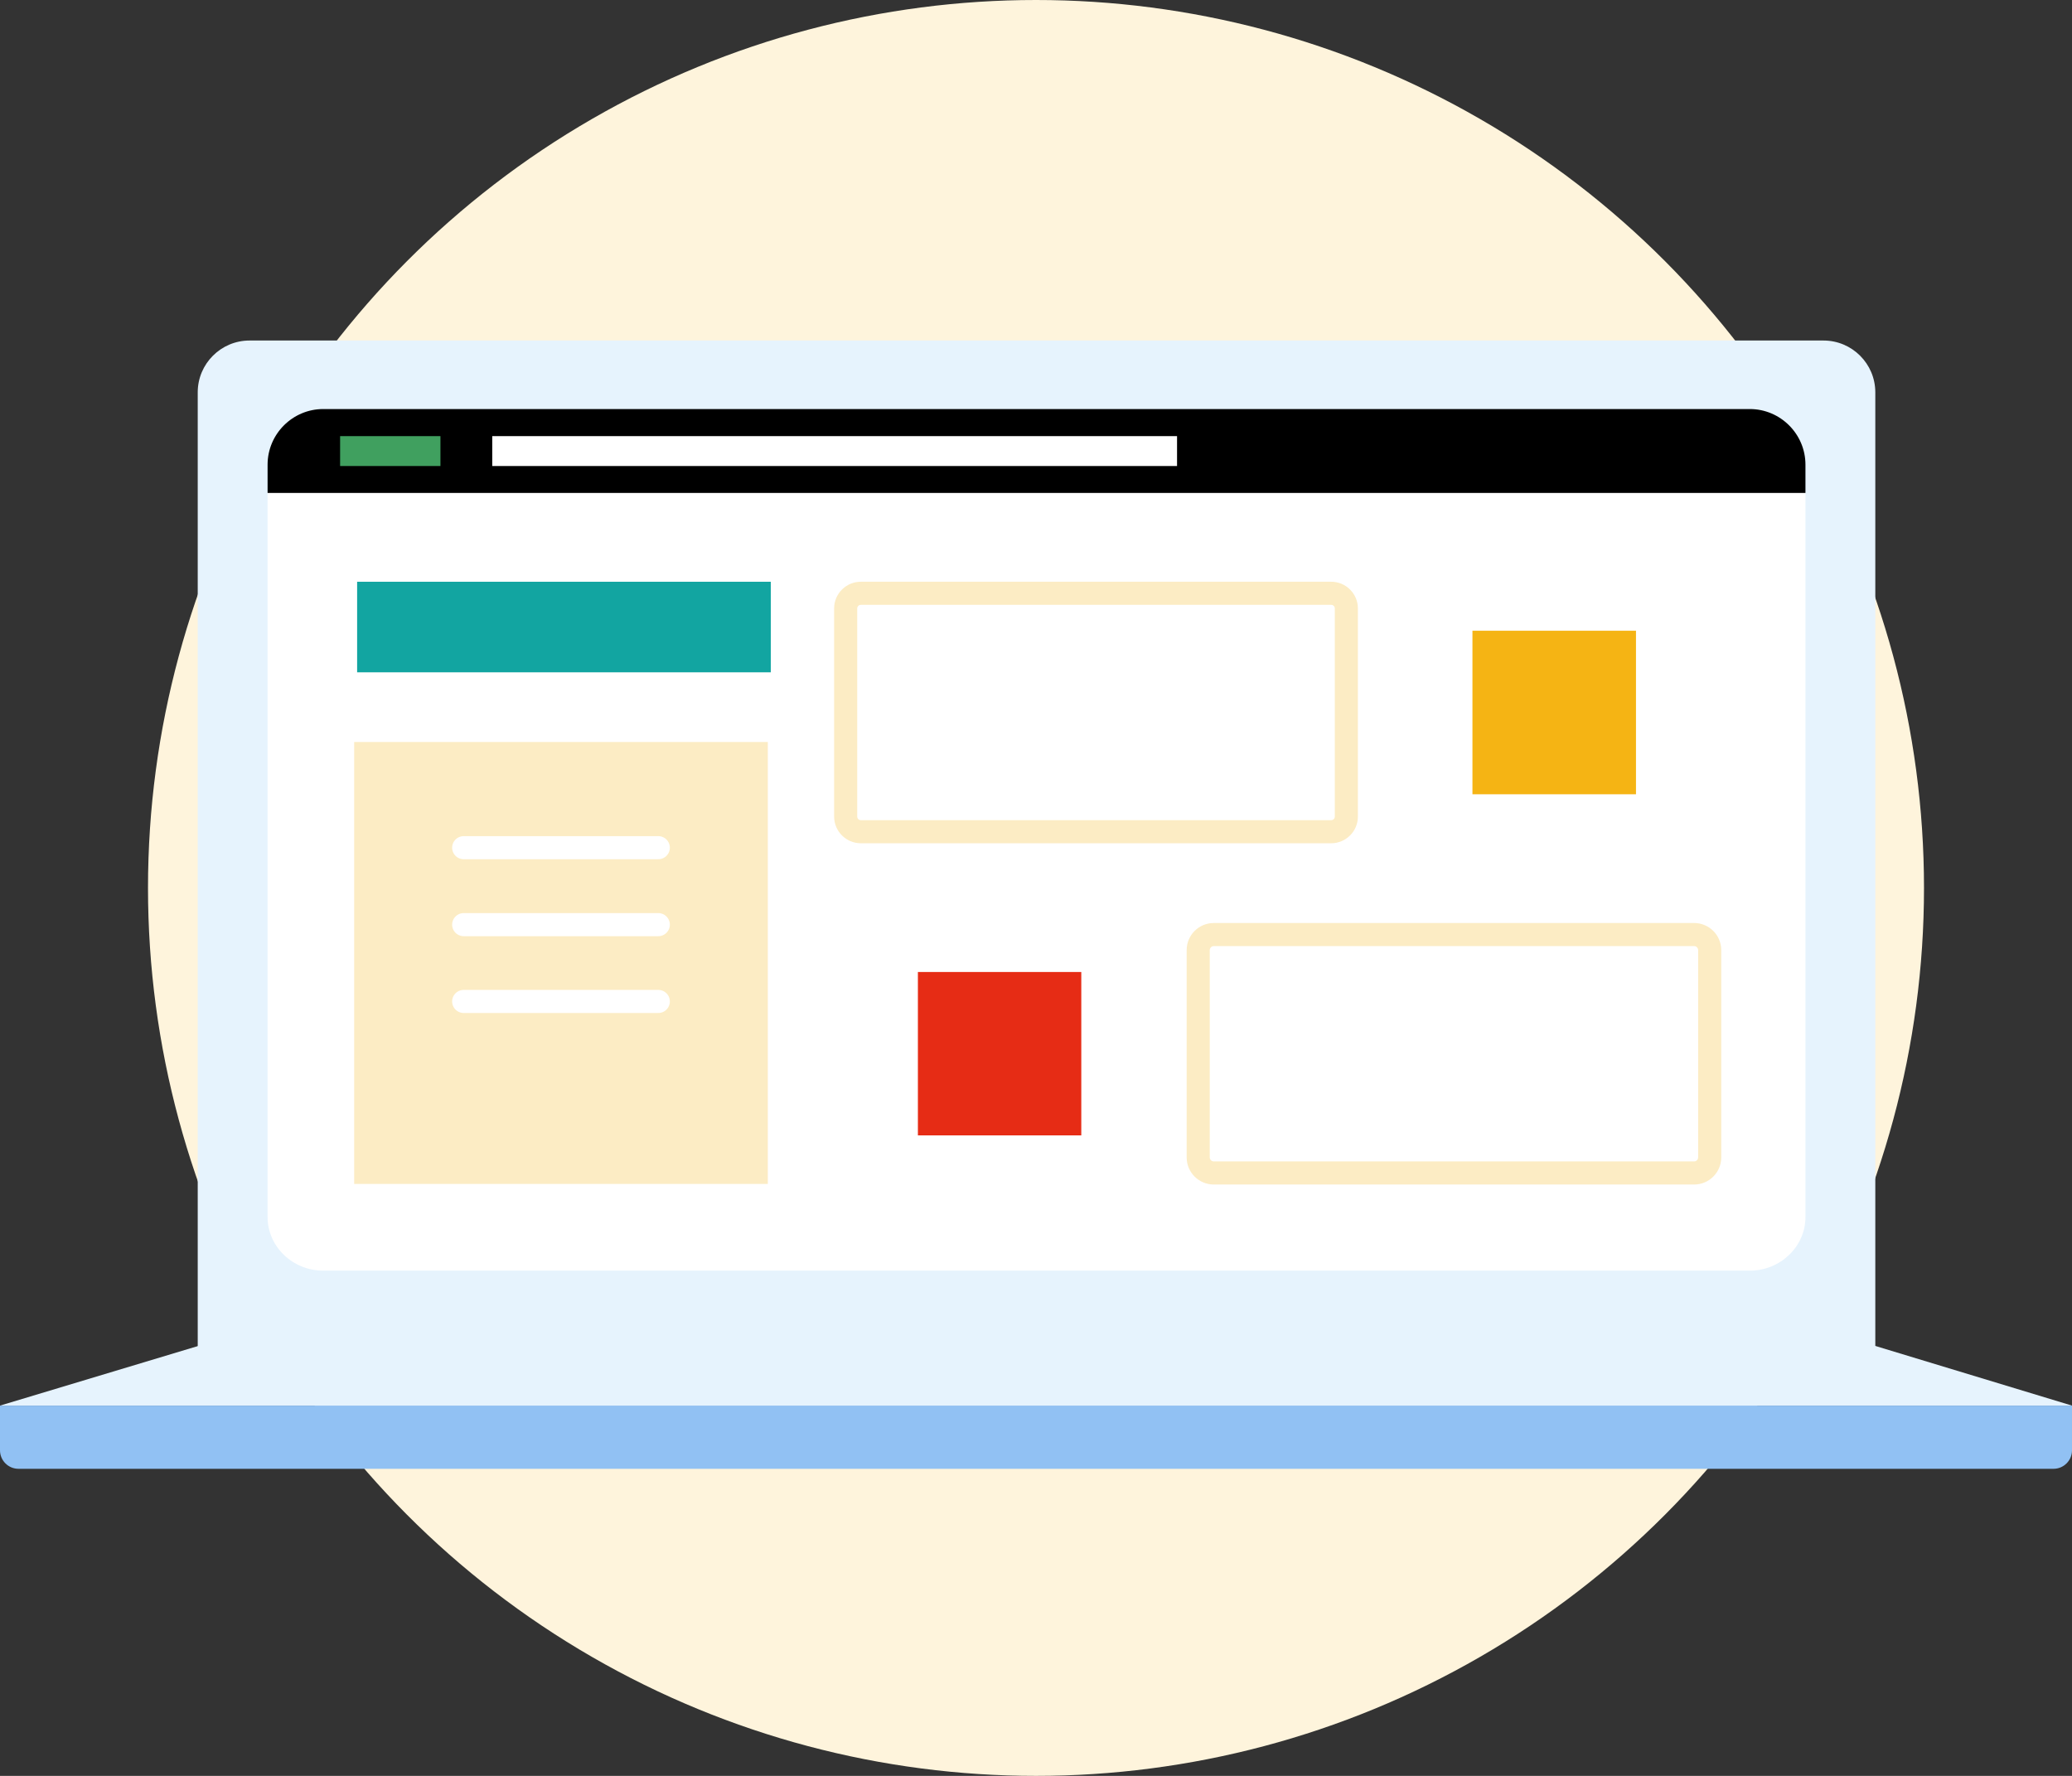 <svg id="_レイヤー_1" xmlns="http://www.w3.org/2000/svg" viewBox="0 0 140 120"><rect x="0" y="0" width="140" height="120" fill="#333333" stroke="none"/><defs><style>.cls-1{fill:#e6f3fd}.cls-5{fill:#fff}.cls-6{fill:#fcecc4}</style></defs><circle cx="70" cy="60" r="60" fill="#fef4dc"/><path class="cls-1" d="M126.09 90.76H14.02L0 94.98h140l-13.91-4.22z"/><path d="M0 94.98V98c0 .69.56 1.25 1.25 1.25h137.5c.69 0 1.25-.56 1.25-1.25v-3.02H0z" fill="#91c1f3"/><path class="cls-1" d="M13.36 91.02V26.51c0-1.93 1.57-3.5 3.5-3.5h106.35c1.93 0 3.5 1.57 3.5 3.5v64.51H13.36z"/><path class="cls-5" d="M121.99 82.24c0 1.99-1.69 3.62-3.76 3.62H21.84c-2.07 0-3.76-1.63-3.76-3.62V33.47c0-1.99 1.69-3.62 3.76-3.62h96.39c2.07 0 3.76 1.63 3.76 3.62v48.77z"/><path d="M121.99 33.31V31.4c0-2.07-1.69-3.76-3.76-3.76H21.84c-2.07 0-3.76 1.69-3.76 3.76v1.91h103.91z"/><path class="cls-5" d="M33.26 29.47h46.27v2.02H33.26z"/><path fill="#40a05f" d="M22.98 29.47h6.78v2.02h-6.78z"/><path fill="#12a5a1" d="M24.13 39.31h27.95v6.12H24.13z"/><path fill="#f5b414" d="M99.49 42.62h11.05v11.05H99.49z"/><path class="cls-6" d="M89.95 40.87c.13 0 .24.11.24.24v14.07c0 .13-.11.24-.24.24H58.16c-.13 0-.24-.11-.24-.24V41.11c0-.13.11-.24.24-.24h31.79m0-1.56H58.16c-.99 0-1.8.81-1.8 1.8v14.07c0 .99.81 1.8 1.8 1.8h31.79c.99 0 1.8-.81 1.8-1.8V41.11c0-.99-.81-1.8-1.8-1.8z"/><path fill="#e62c15" d="M62.02 65.68h11.04v11.04H62.02z"/><path class="cls-6" d="M114.47 63.93c.15 0 .27.13.27.27v14.01c0 .15-.13.27-.27.27H82.01c-.15 0-.27-.13-.27-.27V64.2c0-.15.13-.27.27-.27h32.46m0-1.56H82.01c-1.01 0-1.83.82-1.83 1.83v14.01c0 1.01.82 1.83 1.83 1.83h32.46c1.01 0 1.83-.82 1.83-1.83V64.2c0-1.01-.82-1.83-1.83-1.83zM23.93 50.14h27.95V80H23.93z"/><path d="M31.33 57.28h13.15m-13.15 5.2h13.15m-13.15 5.19h13.15" fill="none" stroke="#fff" stroke-linecap="round" stroke-linejoin="round" stroke-width="1.56"/></svg>